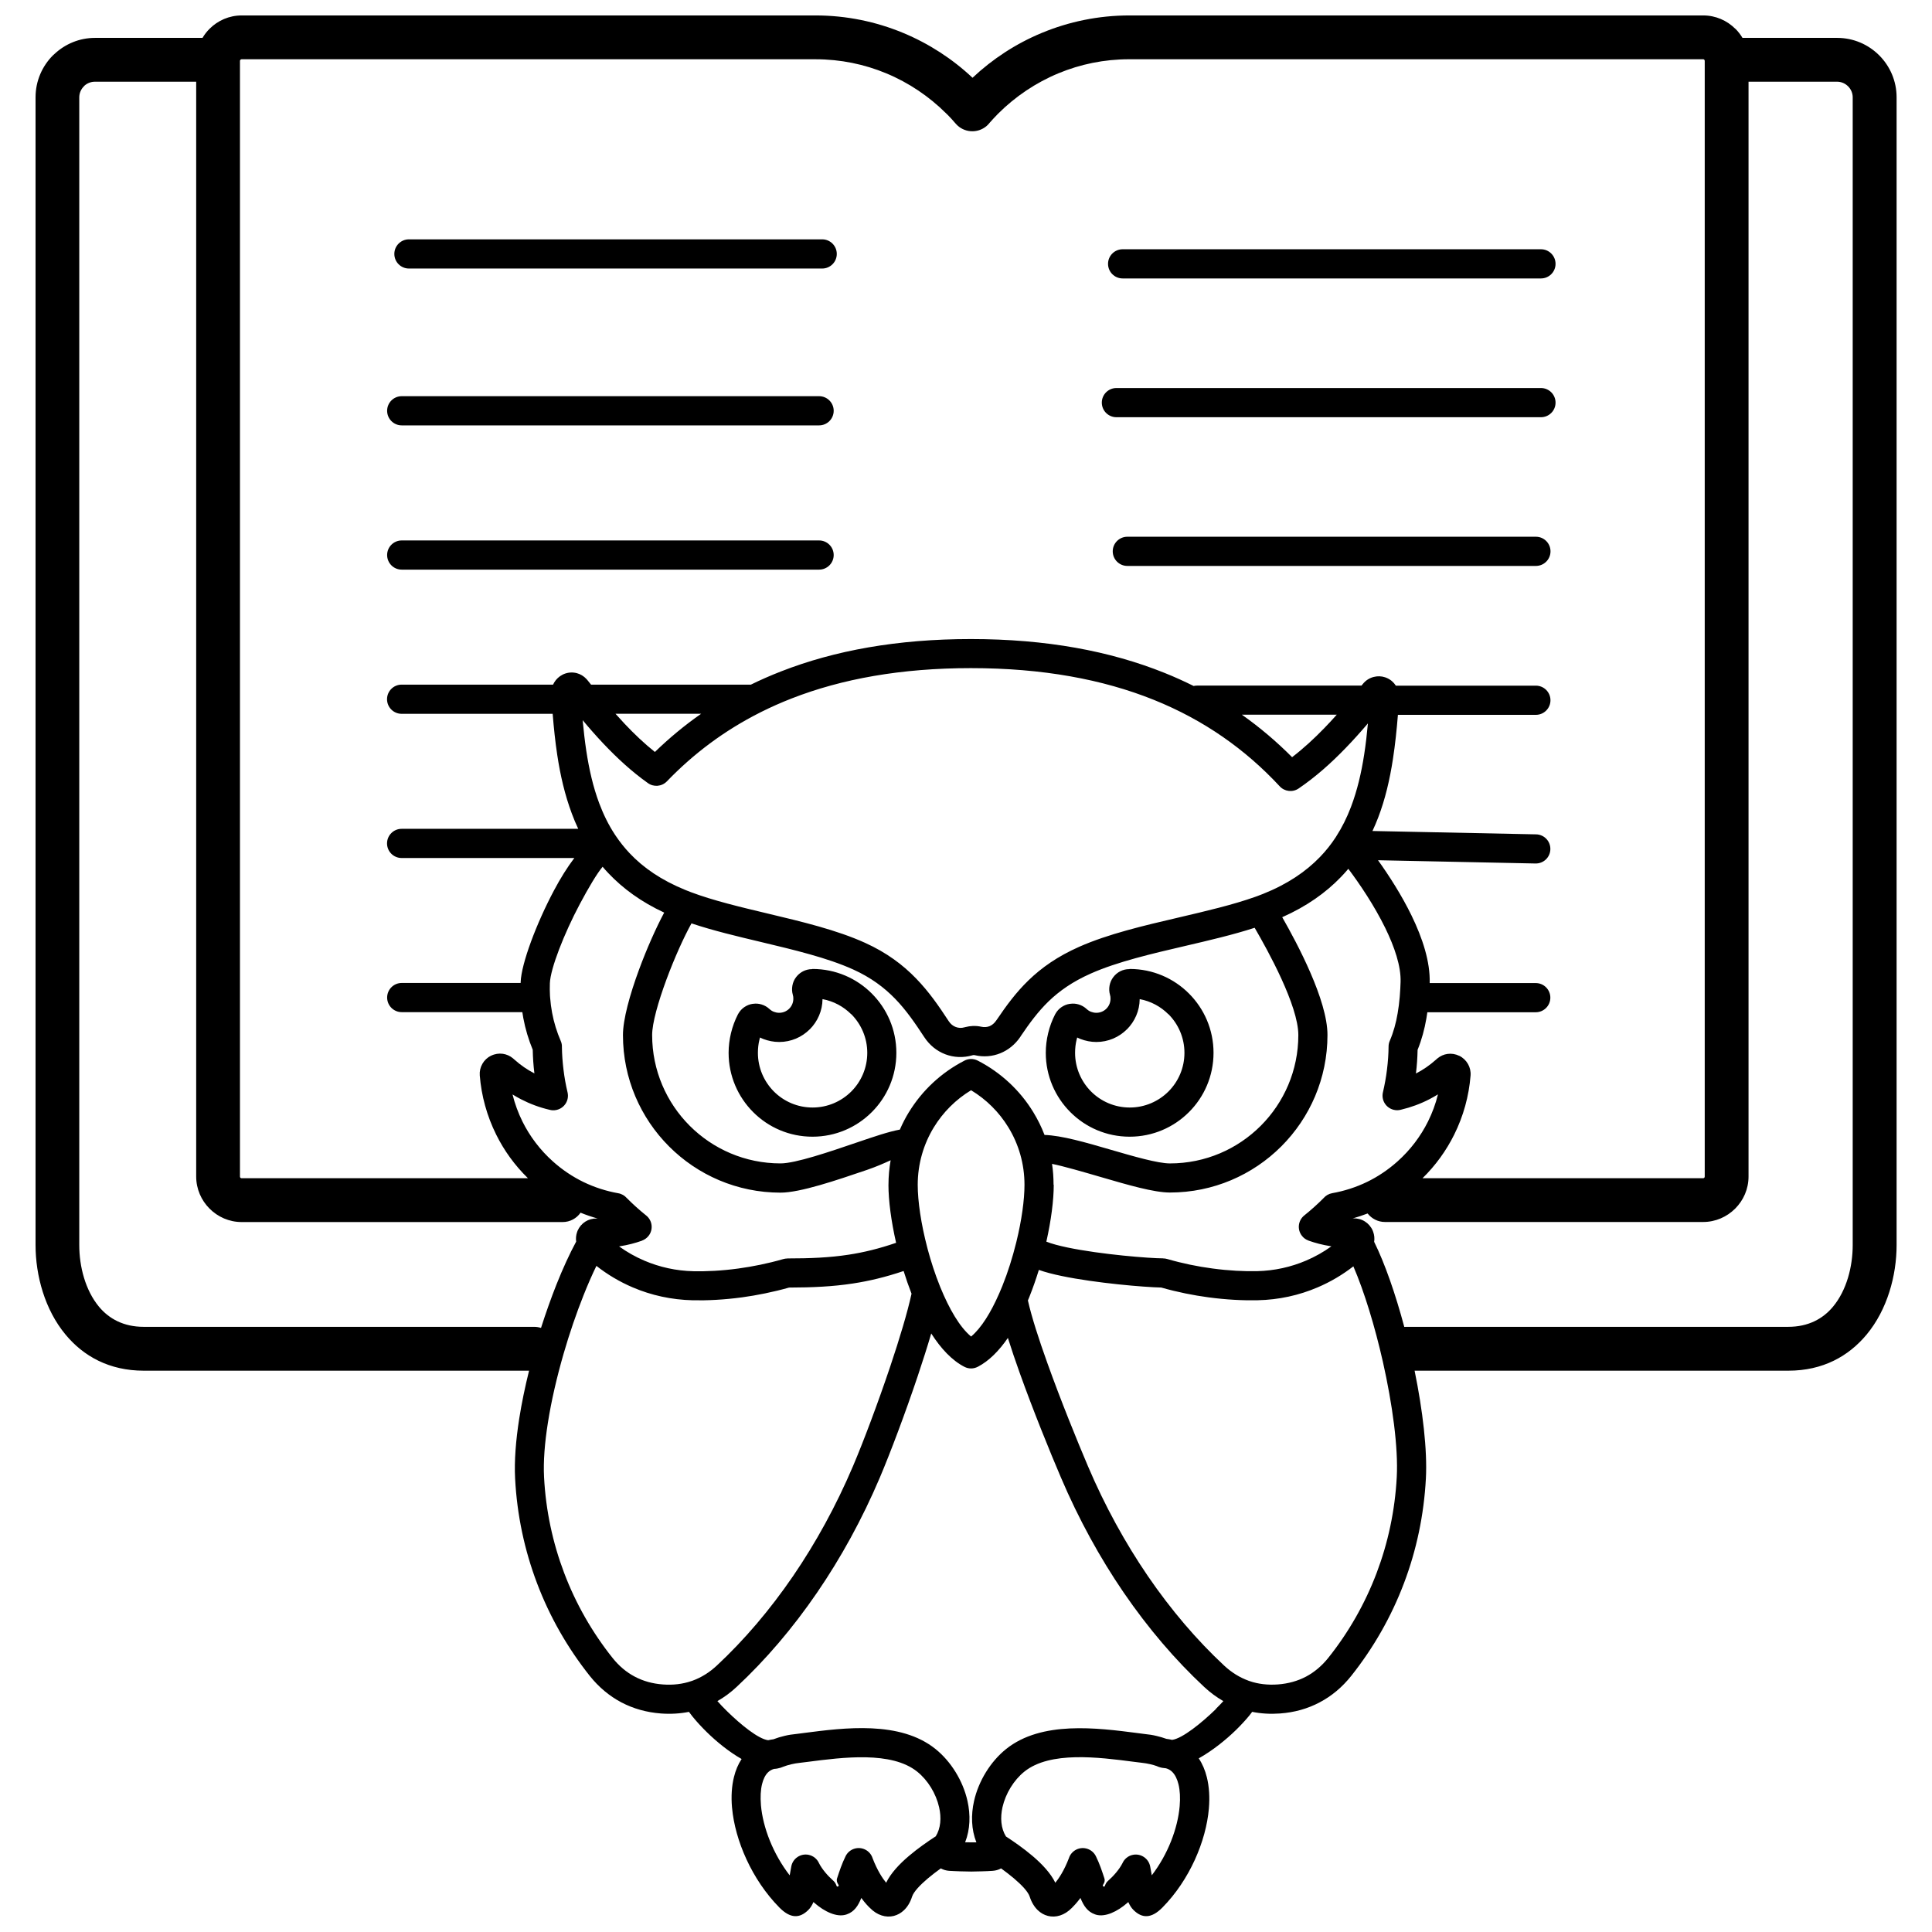 <?xml version="1.0" encoding="UTF-8"?>
<!-- Uploaded to: SVG Repo, www.svgrepo.com, Generator: SVG Repo Mixer Tools -->
<svg width="800px" height="800px" version="1.1" viewBox="144 144 512 512" xmlns="http://www.w3.org/2000/svg">
 <defs>
  <clipPath id="a">
   <path d="m153 148.09h494v503.81h-494z"/>
  </clipPath>
 </defs>
 <g clip-path="url(#a)">
  <path d="m474.84 589.4 0.246 0.086c2.328 0.805 4.875 1.105 7.578 0.906 2.731-0.203 5.234-0.906 7.449-2.07 2.215-1.18 4.199-2.848 5.91-4.988 5.363-6.731 9.707-14.305 12.812-22.516 3.004-7.938 4.844-16.465 5.32-25.379 0.418-7.852-1.148-19.309-3.68-30.566-2.129-9.391-4.918-18.562-7.82-25.277-2.891 2.242-6.066 4.125-9.488 5.578-4.875 2.086-10.238 3.293-15.887 3.406-3.781 0.086-8.254-0.129-13.07-0.777-3.953-0.531-8.18-1.367-12.465-2.59-4.344-0.086-17.324-1.164-26.398-3.062-2.285-0.473-4.356-1.008-6.039-1.609-0.746 2.414-1.582 4.816-2.5 7.117l-0.402 0.977c0.965 4.301 2.875 10.238 5.133 16.52 3.594 10.051 7.965 20.777 10.77 27.375 4.5 10.582 9.879 20.332 15.859 29.102 6.184 9.043 13.012 17.023 20.215 23.738 1.984 1.855 4.156 3.191 6.469 4.027zm130.9-435.36h25.133c4.344 0 8.281 1.77 11.129 4.617 2.848 2.848 4.617 6.785 4.617 11.129v304.16c0 8.082-2.457 17.141-7.965 23.754-4.746 5.695-11.547 9.547-20.719 9.547h-99.051c2.156 10.539 3.394 20.992 2.992 28.57-0.52 9.75-2.516 19.051-5.793 27.707-3.394 8.988-8.152 17.254-13.988 24.602-2.387 2.992-5.191 5.348-8.367 7.016-3.176 1.684-6.688 2.676-10.512 2.949-2.547 0.188-5.004 0.043-7.375-0.43-0.246 0.332-0.504 0.66-0.777 1.008-0.922 1.121-2.098 2.402-3.422 3.711-2.789 2.731-6.371 5.594-9.965 7.606 0.977 1.453 1.695 3.148 2.156 5.019 0.617 2.5 0.789 5.32 0.531 8.281v0.016c-0.734 8.582-5.09 18.895-12.309 26.211-2.949 2.992-5.422 2.891-7.664 0.66-0.59-0.574-1.02-1.293-1.379-2.113l-0.172 0.156c-2.789 2.445-5.981 3.883-8.355 3.207l-0.301-0.102c-1.984-0.691-3.019-2.273-3.852-4.344-1.062 1.422-1.926 2.285-2.273 2.633-0.977 0.992-2.027 1.652-3.106 2-1.105 0.359-2.199 0.387-3.234 0.129-1.02-0.258-1.926-0.777-2.719-1.539-0.906-0.879-1.641-2.086-2.113-3.551-0.43-1.352-2.156-3.133-4.184-4.859-1.105-0.934-2.273-1.824-3.406-2.644-0.676 0.375-1.438 0.59-2.242 0.648-0.82 0.059-1.77 0.102-2.832 0.129-1.223 0.043-2.172 0.059-2.848 0.059-0.691 0-1.652-0.016-2.906-0.059-1.094-0.027-2.055-0.086-2.906-0.129-0.805-0.059-1.555-0.273-2.242-0.648-1.137 0.82-2.316 1.711-3.422 2.644-2.027 1.727-3.754 3.492-4.199 4.859-0.473 1.48-1.195 2.676-2.113 3.551-0.789 0.762-1.711 1.281-2.719 1.539-1.051 0.258-2.129 0.23-3.234-0.129-1.078-0.344-2.141-1.008-3.106-2-0.359-0.332-1.223-1.195-2.273-2.633-0.832 2.07-1.855 3.652-3.84 4.344l-0.316 0.102c-2.359 0.676-5.562-0.746-8.355-3.207l-0.172-0.156c-0.344 0.82-0.789 1.539-1.367 2.113-2.258 2.231-4.715 2.328-7.664-0.66-7.289-7.391-11.762-17.801-12.539-26.414l-0.016-0.129c-0.246-2.875-0.086-5.609 0.52-8.039 0.43-1.77 1.105-3.379 2.027-4.773-3.309-1.883-6.57-4.527-9.215-7.117-1.438-1.41-2.762-2.859-3.809-4.156-0.344-0.418-0.648-0.832-0.934-1.223-2.371 0.473-4.844 0.617-7.406 0.43-3.824-0.289-7.332-1.281-10.512-2.949-3.176-1.684-5.981-4.027-8.367-7.016-5.836-7.348-10.598-15.613-13.988-24.602-3.277-8.656-5.293-17.973-5.793-27.707-0.246-4.644 0.188-10.109 1.094-15.902 0.648-4.098 1.539-8.383 2.602-12.668h-102.1c-9.172 0-15.988-3.852-20.719-9.547-5.508-6.613-7.965-15.672-7.965-23.754v-304.16c0-4.344 1.77-8.281 4.617-11.129 0.129-0.129 0.258-0.246 0.402-0.359 2.816-2.633 6.598-4.258 10.727-4.258h28.5c0.52-0.891 1.148-1.695 1.871-2.414 2.184-2.184 5.191-3.535 8.512-3.535h152.08c8.18 0 16.031 1.652 23.207 4.629 6.859 2.848 13.086 6.902 18.391 11.891 5.32-5.004 11.531-9.059 18.359-11.891 7.176-2.977 15.012-4.629 23.207-4.629h152.08c3.309 0 6.312 1.352 8.512 3.551l0.016-0.016c0.719 0.719 1.352 1.539 1.871 2.414zm-89.59 341.61c0.172-0.016 0.359-0.027 0.531-0.027h101.24c5.305 0 9.188-2.141 11.832-5.32 3.625-4.344 5.234-10.625 5.234-16.348v-304.16c0-1.137-0.461-2.156-1.223-2.918-0.746-0.746-1.781-1.223-2.918-1.223h-23.465v290.14c0 3.309-1.352 6.312-3.535 8.496-2.199 2.199-5.203 3.551-8.512 3.551h-84.301c-1.871 0-3.535-0.891-4.602-2.258-1.309 0.504-2.644 0.949-3.984 1.324l0.23-0.016c1.105-0.043 2.156 0.246 3.047 0.82 0.891 0.562 1.609 1.379 2.055 2.402 0.059 0.113 0.102 0.23 0.129 0.344 0.316 0.863 0.387 1.77 0.258 2.644 2.848 5.75 5.652 13.832 7.981 22.531zm4.801-39.41h74.391c0.129 0 0.23-0.043 0.301-0.113 0.086-0.086 0.129-0.203 0.129-0.332v-295.66c0-0.113-0.059-0.23-0.129-0.301l0.016-0.016-0.016-0.016c-0.07-0.07-0.172-0.102-0.301-0.102h-152.08c-6.656 0-12.984 1.324-18.762 3.723-6.023 2.5-11.445 6.168-15.988 10.699-0.375 0.375-0.789 0.805-1.25 1.309-0.344 0.359-0.66 0.719-0.949 1.051-0.246 0.316-0.52 0.605-0.82 0.879-2.414 2.098-6.082 1.855-8.195-0.562-0.52-0.605-0.934-1.051-1.207-1.367-0.344-0.375-0.676-0.703-0.977-1.02l-0.289-0.273c-4.559-4.559-9.977-8.223-15.973-10.711-5.766-2.402-12.105-3.723-18.75-3.723h-152.08c-0.113 0-0.215 0.059-0.301 0.129-0.086 0.086-0.129 0.188-0.129 0.301v295.66c0 0.129 0.043 0.246 0.129 0.332 0.07 0.07 0.172 0.113 0.301 0.113h75.887c-3.523-3.438-6.328-7.348-8.41-11.547-2.457-4.945-3.926-10.281-4.356-15.688-0.086-1.094 0.156-2.141 0.691-3.078 0.531-0.934 1.324-1.684 2.316-2.172v0.016c0.992-0.488 2.07-0.648 3.106-0.504 0.977 0.145 1.898 0.547 2.676 1.195l0.445 0.387c1.625 1.453 3.363 2.644 5.191 3.582l0.059 0.027-0.016-0.086c-0.246-1.984-0.387-4.039-0.43-6.168-1.105-2.688-1.957-5.492-2.5-8.41-0.102-0.52-0.188-1.051-0.258-1.566h-31.961c-2.141 0-3.867-1.738-3.867-3.867 0-2.141 1.738-3.867 3.867-3.867h31.516v-0.215c0.172-4.934 4.211-15.629 8.844-24.328 1.684-3.176 3.523-6.125 5.379-8.57h-45.766c-2.141 0-3.867-1.738-3.867-3.867 0-2.141 1.738-3.867 3.867-3.867h46.801c-0.633-1.336-1.195-2.688-1.711-4.082-1.84-4.934-3.035-10.109-3.84-15.441-0.547-3.566-0.922-7.231-1.223-10.957h-40.027c-2.141 0-3.867-1.738-3.867-3.867 0-2.141 1.738-3.867 3.867-3.867h40.129c0.086-0.203 0.203-0.402 0.316-0.59 0.52-0.863 1.266-1.566 2.199-2.043 0.113-0.059 0.23-0.113 0.359-0.172 1.121-0.461 2.328-0.531 3.438-0.23 0.949 0.258 1.824 0.777 2.531 1.539 0.102 0.102 0.215 0.215 0.301 0.344l0.934 1.164h42.328c2.574-1.266 5.234-2.43 7.996-3.508 14.191-5.551 30.828-8.582 50.336-8.582 19.973 0 36.91 3.176 51.316 8.973 2.66 1.062 5.219 2.231 7.707 3.465 0.289-0.07 0.59-0.102 0.906-0.102h43.582l0.387-0.473c0.746-0.922 1.754-1.555 2.859-1.824 0.992-0.258 2.043-0.23 3.047 0.113 0.129 0.043 0.258 0.086 0.375 0.145 1.02 0.43 1.855 1.148 2.43 2.055h37.109c2.141 0 3.867 1.738 3.867 3.867 0 2.141-1.738 3.867-3.867 3.867h-36.562c-0.316 3.926-0.719 7.836-1.324 11.746-0.832 5.406-2.043 10.625-3.91 15.484-0.461 1.207-0.965 2.387-1.508 3.551l43.363 0.891c2.129 0.043 3.824 1.797 3.781 3.941-0.043 2.129-1.797 3.824-3.941 3.781l-41.727-0.863c2.961 4.141 6.269 9.289 8.871 14.637 2.918 5.996 4.988 12.309 4.816 17.914h28.109c2.141 0 3.867 1.738 3.867 3.867 0 2.141-1.738 3.867-3.867 3.867h-28.727c-0.07 0.547-0.156 1.094-0.258 1.641-0.488 2.848-1.238 5.637-2.328 8.324-0.043 2.141-0.188 4.199-0.43 6.184l-0.016 0.086 0.059-0.027c1.812-0.934 3.566-2.129 5.191-3.582l0.445-0.387c0.777-0.648 1.711-1.062 2.676-1.195 1.035-0.145 2.098 0.016 3.106 0.504v-0.016c0.992 0.488 1.781 1.238 2.316 2.172 0.531 0.922 0.777 1.984 0.691 3.078-0.43 5.422-1.898 10.754-4.356 15.688-2.086 4.184-4.887 8.109-8.41 11.547zm-223.09 9.129c-1.051 1.508-2.789 2.488-4.758 2.488h-85.062c-3.309 0-6.328-1.367-8.512-3.566-2.184-2.184-3.535-5.191-3.535-8.496v-290.14h-26.844c-1.051 0-2 0.387-2.731 1.02l-0.188 0.203c-0.746 0.746-1.223 1.781-1.223 2.918v304.16c0 5.723 1.625 12.004 5.234 16.348 2.644 3.176 6.512 5.32 11.832 5.32h103.49c0.633 0 1.238 0.102 1.812 0.289 1.281-3.996 2.66-7.879 4.082-11.473 1.695-4.269 3.481-8.152 5.234-11.402-0.113-0.848-0.043-1.711 0.258-2.559 0.043-0.113 0.086-0.23 0.129-0.344 0.445-1.008 1.164-1.84 2.055-2.402 0.891-0.562 1.941-0.848 3.047-0.82l0.23 0.016c-1.539-0.43-3.062-0.949-4.559-1.555zm9.258-132.21c0.789 0.879 1.582 1.754 2.371 2.602 2.559 2.719 5.234 5.262 8.066 7.519 3.781-3.668 7.863-7.059 12.25-10.121zm166 0.246c4.801 3.394 9.23 7.16 13.301 11.258 3.019-2.316 5.836-4.918 8.539-7.707 1.121-1.148 2.215-2.344 3.293-3.551zm-6.887 263.45c0.734-0.719 1.395-1.41 1.969-2.043-1.797-1.035-3.508-2.285-5.106-3.781-7.621-7.102-14.824-15.516-21.336-25.031-6.269-9.172-11.875-19.367-16.594-30.426-2.906-6.801-7.363-17.758-10.957-27.809-1.137-3.191-2.199-6.297-3.106-9.203-2.344 3.406-5.004 6.098-7.922 7.621l-0.086 0.043c-1.062 0.547-2.371 0.59-3.508 0-3.293-1.684-6.238-4.844-8.801-8.844-1.035 3.523-2.258 7.348-3.566 11.258-3.363 10.023-7.32 20.488-10.051 26.93-4.703 11.059-10.324 21.266-16.594 30.426-6.512 9.52-13.715 17.93-21.336 25.031-1.598 1.496-3.309 2.762-5.117 3.781 0.703 0.82 1.582 1.727 2.574 2.703 3.594 3.523 8.297 7.363 10.883 7.664 0.445-0.102 0.906-0.188 1.379-0.246 0.977-0.375 1.969-0.676 2.961-0.906 1.008-0.246 2.098-0.418 3.25-0.52l1.883-0.246c10.77-1.395 25.465-3.293 34.84 4.227 4.125 3.309 7.305 8.453 8.496 13.773 0.832 3.711 0.734 7.519-0.617 10.969l1.555 0.016h1.422c-1.352-3.438-1.453-7.262-0.617-10.957 1.195-5.305 4.371-10.469 8.496-13.773 9.375-7.519 24.07-5.621 34.84-4.227l1.883 0.246c1.105 0.102 2.172 0.273 3.176 0.52 0.848 0.203 1.711 0.445 2.574 0.762 0.52 0.059 1.02 0.156 1.508 0.273 2.731-0.344 7.894-4.543 11.633-8.18zm-13.27 15.758c-0.617-0.043-1.223-0.145-1.781-0.332-0.203-0.059-0.387-0.129-0.574-0.23-0.547-0.203-1.148-0.375-1.781-0.52-0.762-0.172-1.508-0.301-2.231-0.375l-2.086-0.258c-9.391-1.223-22.215-2.875-29.031 2.59-2.805 2.258-4.977 5.793-5.809 9.445-0.617 2.773-0.43 5.562 0.922 7.75 2.012 1.309 4.66 3.133 7.059 5.176 2.531 2.156 4.816 4.586 6.023 7.09 0.906-1.105 2.316-3.176 3.594-6.5 0.301-0.965 0.992-1.797 1.957-2.285 1.914-0.949 4.242-0.172 5.191 1.738 0.992 2 1.668 4.055 2.258 5.867 0.43 1.324-0.934 1.898-0.203 2.172l0.102 0.027c0.332 0.102 0.172-0.746 1.121-1.566 1.48-1.309 2.949-3.019 3.766-4.617 0.488-1.121 1.508-2 2.805-2.242 2.098-0.402 4.125 0.965 4.543 3.062 0.145 0.746 0.289 1.566 0.43 2.371 4.301-5.609 6.887-12.465 7.391-18.348 0.188-2.172 0.086-4.141-0.316-5.781-0.344-1.395-0.891-2.516-1.652-3.277-0.445-0.445-1.008-0.777-1.695-0.965zm-61.008 18.086c1.367-2.184 1.555-4.977 0.922-7.75-0.82-3.652-2.992-7.188-5.809-9.445-6.816-5.465-19.625-3.809-29.031-2.59l-2.086 0.258c-0.719 0.07-1.48 0.203-2.273 0.387-0.734 0.172-1.453 0.387-2.141 0.66l-0.113 0.043c-0.172 0.086-0.359 0.145-0.547 0.203-0.562 0.172-1.148 0.289-1.754 0.316-0.648 0.188-1.18 0.504-1.598 0.922-0.719 0.703-1.238 1.77-1.566 3.09-0.387 1.566-0.473 3.449-0.301 5.535v0.07c0.52 5.91 3.207 12.883 7.621 18.59 0.145-0.805 0.289-1.625 0.43-2.387 0.402-2.098 2.445-3.465 4.543-3.062 1.293 0.258 2.316 1.121 2.805 2.242 0.82 1.598 2.285 3.309 3.766 4.617 0.934 0.832 0.777 1.668 1.121 1.566l0.102-0.027c0.746-0.273-0.633-0.848-0.203-2.172 0.59-1.812 1.266-3.867 2.258-5.867 0.949-1.914 3.277-2.688 5.191-1.738 0.977 0.488 1.652 1.324 1.957 2.285 1.281 3.336 2.688 5.406 3.594 6.5 1.207-2.5 3.492-4.945 6.023-7.09 2.402-2.043 5.047-3.867 7.059-5.176zm-64.688-41.207 0.246-0.086c2.316-0.832 4.484-2.184 6.469-4.027 7.203-6.715 14.031-14.695 20.215-23.738 5.981-8.758 11.359-18.52 15.859-29.102 2.688-6.312 6.555-16.562 9.848-26.355 2.473-7.348 4.602-14.438 5.664-19.34-0.762-1.957-1.465-3.969-2.098-6.012-4.746 1.598-9.074 2.644-13.445 3.309-5.363 0.82-10.699 1.062-16.91 1.078-4.285 1.207-8.496 2.043-12.453 2.59-4.816 0.648-9.289 0.863-13.07 0.777-5.652-0.129-11.012-1.324-15.887-3.406-3.481-1.48-6.715-3.406-9.648-5.707-1.148 2.359-2.301 4.988-3.422 7.82-1.883 4.731-3.695 10.008-5.262 15.414-1.781 6.168-3.266 12.508-4.184 18.402-0.832 5.277-1.223 10.195-1.008 14.336 0.461 8.914 2.316 17.441 5.32 25.379 3.106 8.211 7.461 15.789 12.812 22.516 1.711 2.156 3.695 3.824 5.91 4.988 2.231 1.18 4.715 1.871 7.449 2.07 2.719 0.203 5.246-0.102 7.578-0.906zm32.051-188.71c6.141 0 11.703 2.488 15.715 6.512 4.027 4.027 6.512 9.574 6.512 15.715s-2.488 11.703-6.512 15.715c-4.027 4.027-9.574 6.512-15.715 6.512s-11.703-2.488-15.715-6.512c-4.027-4.027-6.512-9.59-6.512-15.715 0-1.754 0.215-3.508 0.633-5.234 0.418-1.738 1.035-3.394 1.824-4.934 0.059-0.113 0.129-0.246 0.203-0.344 0.359-0.605 0.832-1.105 1.379-1.508l0.23-0.156c0.617-0.402 1.281-0.676 2.012-0.789l0.246-0.027c0.734-0.102 1.465-0.043 2.184 0.172 0.789 0.23 1.508 0.648 2.129 1.223 0.344 0.316 0.734 0.574 1.18 0.734 0.418 0.156 0.879 0.258 1.379 0.258 1.035 0 1.984-0.418 2.66-1.094s1.094-1.609 1.094-2.644c0-0.23-0.016-0.402-0.027-0.531-0.016-0.145-0.059-0.316-0.113-0.504-0.23-0.789-0.258-1.609-0.113-2.43s0.473-1.582 0.992-2.258c0.102-0.129 0.203-0.246 0.301-0.359 0.445-0.488 0.965-0.891 1.566-1.195 0.719-0.359 1.523-0.562 2.387-0.562h0.016v-0.016h0.102zm10.25 11.992c-2.027-2.027-4.644-3.449-7.59-3.996-0.027 3.121-1.324 5.938-3.363 7.996l-0.016-0.016v0.016c-2.086 2.086-4.945 3.363-8.109 3.363-1.465 0-2.875-0.289-4.184-0.789-0.301-0.113-0.605-0.258-0.891-0.402-0.07 0.215-0.129 0.445-0.172 0.66-0.258 1.051-0.387 2.199-0.387 3.406 0 3.996 1.625 7.621 4.242 10.25 2.617 2.617 6.238 4.242 10.25 4.242 3.996 0 7.621-1.625 10.25-4.242 2.617-2.617 4.242-6.238 4.242-10.25 0-3.996-1.625-7.621-4.242-10.25zm73.805-11.992c6.141 0 11.703 2.488 15.715 6.512 4.027 4.027 6.512 9.574 6.512 15.715s-2.488 11.703-6.512 15.715c-4.027 4.027-9.574 6.512-15.715 6.512s-11.703-2.488-15.715-6.512c-4.027-4.027-6.512-9.59-6.512-15.715 0-1.754 0.215-3.508 0.633-5.234 0.418-1.738 1.035-3.394 1.824-4.934 0.059-0.113 0.129-0.246 0.203-0.344 0.359-0.605 0.832-1.105 1.379-1.508l0.23-0.156c0.617-0.402 1.281-0.676 2.012-0.789l0.246-0.027c0.734-0.102 1.465-0.043 2.184 0.172 0.789 0.23 1.508 0.648 2.129 1.223 0.344 0.316 0.734 0.574 1.18 0.734 0.418 0.156 0.879 0.258 1.379 0.258 1.035 0 1.984-0.418 2.66-1.094 0.676-0.676 1.094-1.609 1.094-2.644 0-0.23-0.016-0.402-0.027-0.531-0.016-0.145-0.059-0.316-0.113-0.504-0.23-0.789-0.258-1.609-0.113-2.43 0.145-0.805 0.473-1.566 0.977-2.231 0.504-0.676 1.137-1.207 1.871-1.582 0.719-0.359 1.523-0.562 2.387-0.562h0.016v-0.016h0.102zm10.25 11.992c-2.027-2.027-4.644-3.449-7.59-3.996-0.027 3.121-1.324 5.938-3.363 7.996l-0.016-0.016v0.016c-2.086 2.086-4.945 3.363-8.109 3.363-1.465 0-2.875-0.289-4.184-0.789-0.301-0.113-0.605-0.258-0.891-0.402-0.07 0.215-0.129 0.445-0.172 0.66-0.258 1.051-0.387 2.199-0.387 3.406 0 3.996 1.625 7.621 4.242 10.25 2.617 2.617 6.238 4.242 10.25 4.242 3.996 0 7.621-1.625 10.25-4.242 2.617-2.617 4.242-6.238 4.242-10.25 0-3.996-1.625-7.621-4.242-10.25zm-52.266 20.145c-4.027 2.43-7.418 5.809-9.879 9.836-2.703 4.43-4.269 9.648-4.269 15.242 0 4.356 0.891 10.383 2.516 16.578 0.059 0.172 0.102 0.332 0.129 0.504 0.879 3.277 1.957 6.598 3.219 9.734l0.156 0.387c2.301 5.621 5.074 10.469 8.125 12.996 2.719-2.273 5.234-6.383 7.375-11.258 0.059-0.145 0.113-0.289 0.188-0.43 0.246-0.562 0.473-1.137 0.719-1.711 1.48-3.668 2.703-7.606 3.652-11.43l0.086-0.344c1.379-5.637 2.129-11.043 2.129-15.023 0-5.594-1.555-10.812-4.269-15.242-2.457-4.027-5.852-7.406-9.891-9.836zm-16.477 5.809c3.535-5.781 8.613-10.512 14.68-13.629l0.043-0.027c1.062-0.547 2.371-0.59 3.508 0 6.082 3.121 11.188 7.863 14.723 13.66 1.164 1.914 2.172 3.926 2.977 6.039 4.57 0.145 10.957 2 17.367 3.867 6.328 1.84 12.668 3.68 15.875 3.68 9.402 0 17.902-3.809 24.055-9.965 6.152-6.152 9.965-14.664 9.965-24.055 0-7.82-8.082-22.43-11.574-28.426-5.723 1.855-12.02 3.32-18.359 4.801-8.957 2.086-18.016 4.199-25.02 7.305-4.875 2.156-8.383 4.644-11.23 7.391-2.848 2.762-5.106 5.867-7.348 9.172l-0.156 0.258c-1.367 2.012-3.207 3.481-5.293 4.328-2.113 0.848-4.441 1.051-6.785 0.504-0.086-0.016-0.172-0.027-0.258-0.027-0.086 0-0.156 0.016-0.246 0.027l-0.07 0.027c-2.473 0.719-4.961 0.59-7.203-0.258-2.231-0.848-4.184-2.402-5.594-4.559-2.387-3.637-4.773-7.133-7.707-10.152-2.875-2.961-6.383-5.621-11.145-7.777-6.828-3.09-15.688-5.191-24.473-7.289-6.356-1.508-12.68-3.019-18.359-4.918-2.043 3.668-4.586 9.332-6.672 14.98-2.141 5.809-3.754 11.461-3.754 14.609 0 9.391 3.809 17.902 9.965 24.055 6.152 6.152 14.664 9.965 24.055 9.965 3.984 0 12.91-3.047 20.418-5.609 4.312-1.465 8.223-2.805 11.215-3.352 0.691-1.609 1.496-3.164 2.402-4.644zm-5.422 19.266c0-2.215 0.203-4.398 0.574-6.512-1.598 0.734-3.723 1.684-6.285 2.559-8.066 2.746-17.672 6.023-22.891 6.023-11.531 0-21.969-4.672-29.531-12.234s-12.234-18-12.234-29.531c0-4.125 1.824-10.727 4.242-17.281 2.027-5.519 4.516-11.113 6.688-15.168-6.125-2.848-10.969-6.398-14.824-10.48-0.52-0.547-1.02-1.105-1.496-1.668-1.465 1.738-3.723 5.519-6.039 9.879-4.168 7.836-7.793 17.094-7.938 20.977-0.043 1.105-0.027 2.199 0.027 3.277 0.027 0.172 0.043 0.344 0.043 0.531v0.027c0.102 1.352 0.273 2.676 0.52 3.996 0.488 2.602 1.266 5.106 2.285 7.461 0.246 0.547 0.344 1.121 0.316 1.684 0.027 1.914 0.172 3.894 0.418 5.922 0.246 2.043 0.605 4.055 1.078 6.039 0.488 2.086-0.805 4.156-2.891 4.644-0.66 0.156-1.309 0.129-1.926-0.043-2.59-0.605-5.117-1.539-7.535-2.789-0.762-0.387-1.496-0.82-2.231-1.266 0.617 2.473 1.496 4.887 2.644 7.203 1.941 3.894 4.644 7.504 8.094 10.582 2.5 2.231 5.219 4.039 8.066 5.422 2.949 1.422 6.055 2.414 9.23 2.977 0.906 0.156 1.695 0.633 2.258 1.281 0.746 0.762 1.566 1.523 2.414 2.301 0.977 0.879 1.871 1.641 2.703 2.301 1.668 1.324 1.957 3.754 0.633 5.422-0.473 0.59-1.078 1.008-1.738 1.25v0.016c-1.824 0.648-3.754 1.148-5.781 1.465l-0.289 0.043c2.07 1.496 4.312 2.762 6.699 3.781 4.012 1.711 8.41 2.703 13.012 2.805 3.394 0.07 7.461-0.113 11.891-0.719 3.797-0.52 7.836-1.324 11.906-2.5 0.359-0.102 0.719-0.156 1.078-0.156v-0.016c6.066 0 11.215-0.215 16.246-0.992 4.055-0.617 8.094-1.609 12.582-3.148-1.309-5.75-2.027-11.215-2.027-15.355zm43.797 0c0 4.07-0.691 9.418-1.957 15.055 1.379 0.562 3.352 1.078 5.621 1.555 8.898 1.855 21.824 2.875 25.336 2.875v0.016c0.359 0 0.719 0.043 1.078 0.156 4.07 1.18 8.109 2 11.906 2.5 4.43 0.605 8.496 0.789 11.891 0.719 4.617-0.102 9-1.094 13.012-2.805 2.387-1.02 4.629-2.285 6.699-3.781l-0.289-0.043c-2.012-0.316-3.941-0.82-5.781-1.465v-0.016c-0.66-0.23-1.281-0.648-1.738-1.25-1.324-1.668-1.035-4.098 0.633-5.422 0.832-0.66 1.727-1.422 2.703-2.301 0.863-0.777 1.668-1.539 2.414-2.301 0.562-0.648 1.352-1.121 2.258-1.281 3.176-0.562 6.285-1.555 9.23-2.977 2.848-1.379 5.562-3.191 8.066-5.422 3.449-3.078 6.152-6.688 8.094-10.582 1.148-2.316 2.043-4.731 2.644-7.203-0.734 0.445-1.48 0.879-2.231 1.266-2.414 1.25-4.945 2.172-7.535 2.789-0.605 0.172-1.266 0.203-1.926 0.043-2.086-0.488-3.379-2.559-2.891-4.644 0.461-1.984 0.832-3.996 1.078-6.039 0.258-2.086 0.402-4.125 0.418-6.098 0-0.504 0.102-1.008 0.316-1.496 0.977-2.273 1.652-4.715 2.086-7.305 0.246-1.395 0.418-2.816 0.547-4.258 0-0.188 0.016-0.375 0.043-0.562 0.086-1.148 0.156-2.301 0.188-3.465 0.145-4.168-1.598-9.289-4.055-14.32-2.891-5.91-6.715-11.59-9.793-15.688-0.617 0.746-1.281 1.465-1.957 2.172-4.012 4.168-9.086 7.777-15.559 10.652 4.027 7.047 11.992 22 11.992 31.199 0 11.531-4.672 21.969-12.234 29.531s-18 12.234-29.531 12.234c-4.211 0-11.129-2.012-18.031-4.027-5.074-1.48-10.137-2.949-13.199-3.566 0.273 1.797 0.402 3.637 0.402 5.508zm83.266-122.29c-1.941 2.273-3.91 4.484-5.969 6.598-3.824 3.953-7.894 7.59-12.395 10.652-1.609 1.094-3.754 0.82-5.031-0.59-9.031-9.719-20-17.527-33.371-22.906-13.488-5.422-29.477-8.398-48.441-8.398-18.535 0-34.219 2.848-47.52 8.039-2.762 1.078-5.422 2.258-7.981 3.535-0.129 0.07-0.273 0.145-0.402 0.203-9.52 4.801-17.672 10.957-24.672 18.23-1.367 1.41-3.535 1.566-5.074 0.43-4.269-3.035-8.125-6.598-11.762-10.438-1.898-2.012-3.723-4.082-5.492-6.211 0.258 2.731 0.562 5.449 0.965 8.125 0.746 4.902 1.812 9.59 3.422 13.891 1.094 2.918 2.445 5.695 4.141 8.281 0.113 0.145 0.215 0.289 0.301 0.445 1.062 1.566 2.242 3.062 3.582 4.484 3.652 3.883 8.453 7.188 14.766 9.762l1.496 0.59c5.922 2.231 13.098 3.941 20.332 5.664 9.117 2.172 18.316 4.356 25.852 7.777 5.738 2.602 10.008 5.824 13.5 9.434 3.449 3.551 6.066 7.363 8.641 11.301 0.488 0.762 1.148 1.293 1.883 1.566 0.719 0.273 1.508 0.316 2.301 0.086l0.23-0.059c0.66-0.172 1.336-0.273 2-0.301 0.762-0.027 1.508 0.043 2.231 0.203 0.777 0.172 1.523 0.113 2.184-0.145 0.66-0.273 1.281-0.777 1.754-1.48l0.188-0.258c2.516-3.711 5.047-7.176 8.355-10.383 3.465-3.363 7.707-6.371 13.488-8.93 7.664-3.394 17.066-5.594 26.383-7.766 7.188-1.684 14.336-3.352 20.258-5.465 0.188-0.086 0.359-0.145 0.562-0.203 0.504-0.188 1.008-0.375 1.496-0.574 6.457-2.574 11.359-5.91 15.113-9.805 1.566-1.625 2.934-3.352 4.125-5.176l0.129-0.203c1.582-2.457 2.875-5.074 3.926-7.836 1.668-4.387 2.762-9.074 3.508-13.918 0.418-2.676 0.734-5.434 0.992-8.266zm44.516-49.461c2.141 0 3.867 1.738 3.867 3.867 0 2.141-1.738 3.867-3.867 3.867h-108.28c-2.141 0-3.867-1.738-3.867-3.867 0-2.141 1.738-3.867 3.867-3.867zm1.336-39.41c2.141 0 3.867 1.738 3.867 3.867 0 2.141-1.738 3.867-3.867 3.867h-112.51c-2.141 0-3.867-1.738-3.867-3.867 0-2.141 1.738-3.867 3.867-3.867zm0-36.777c2.141 0 3.867 1.738 3.867 3.867 0 2.141-1.738 3.867-3.867 3.867h-110.86c-2.141 0-3.867-1.738-3.867-3.867 0-2.141 1.738-3.867 3.867-3.867zm-191.3 77.168c2.141 0 3.867 1.738 3.867 3.867 0 2.141-1.738 3.867-3.867 3.867h-110.61c-2.141 0-3.867-1.738-3.867-3.867 0-2.141 1.738-3.867 3.867-3.867zm0-38.23c2.141 0 3.867 1.738 3.867 3.867 0 2.141-1.738 3.867-3.867 3.867h-110.61c-2.141 0-3.867-1.738-3.867-3.867 0-2.141 1.738-3.867 3.867-3.867zm0.82-41.566c2.141 0 3.867 1.738 3.867 3.867 0 2.141-1.738 3.867-3.867 3.867h-109.52c-2.141 0-3.867-1.738-3.867-3.867 0-2.141 1.738-3.867 3.867-3.867z"/>
 </g>
</svg>